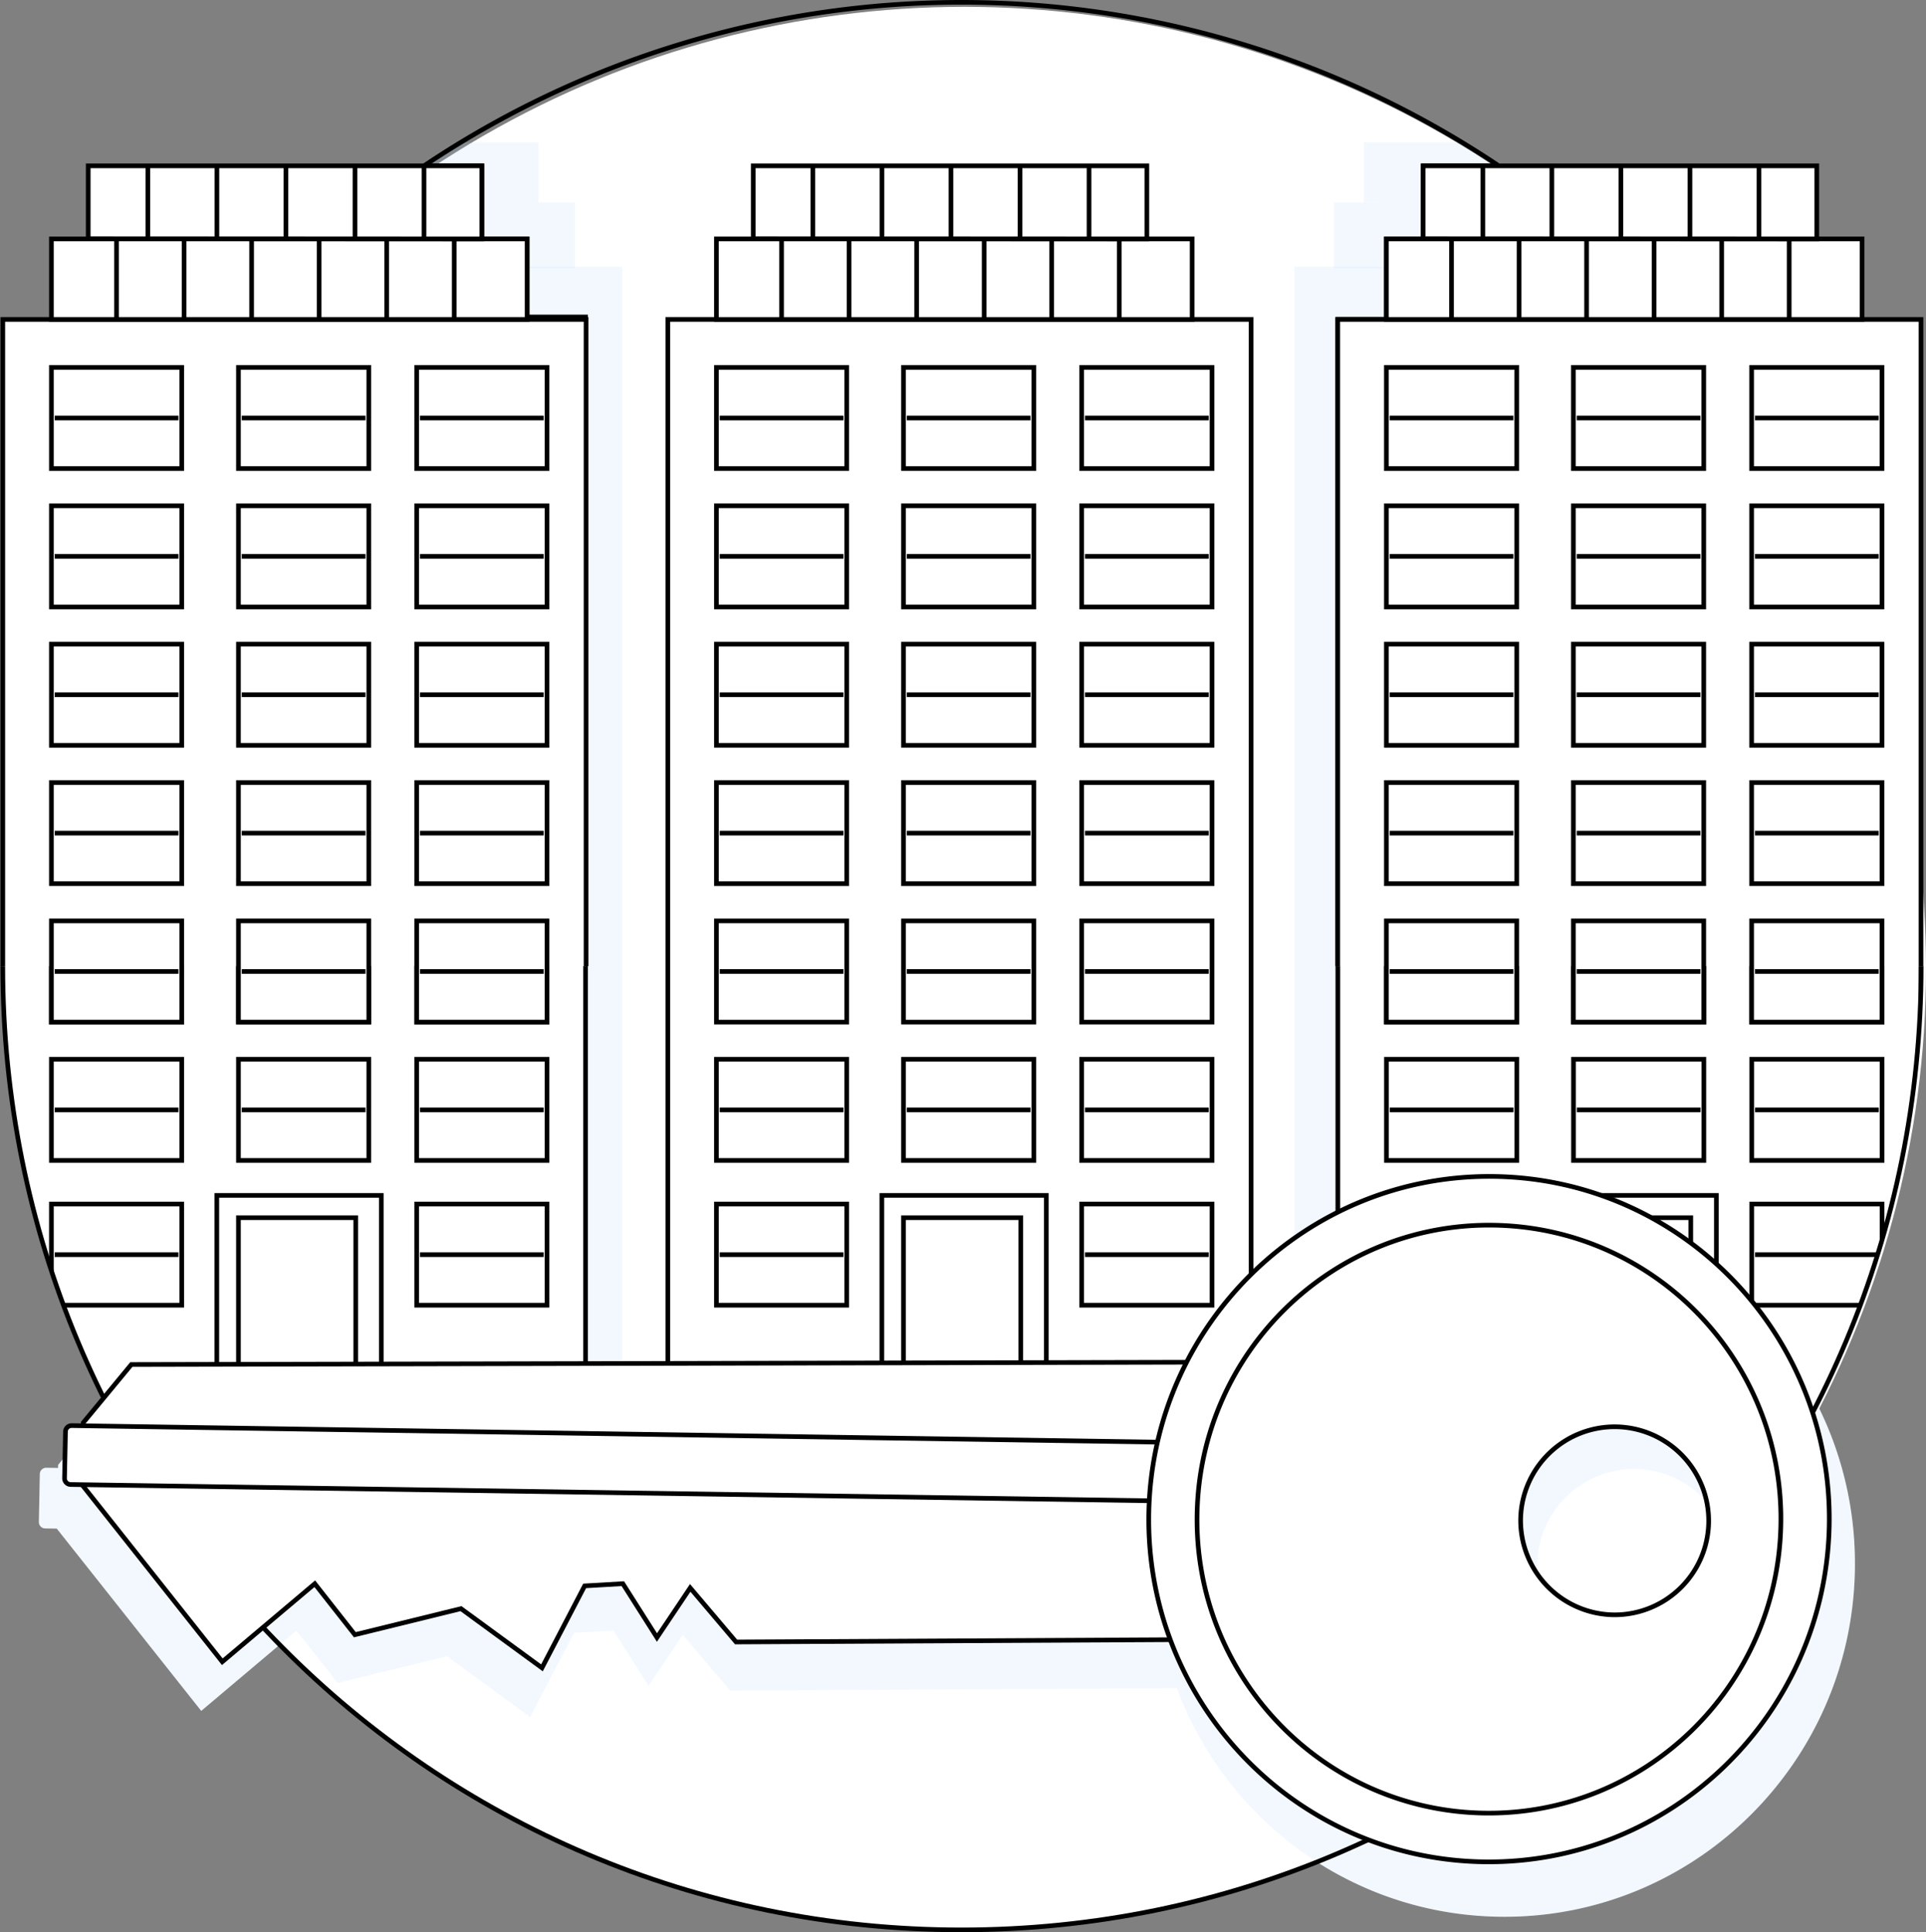 <svg xmlns="http://www.w3.org/2000/svg" xmlns:xlink="http://www.w3.org/1999/xlink" viewBox="0 0 827.92 830.66"><rect x="0" y="0" width="827.92" height="830.66" fill="#808080" stroke="none"/><defs><style>.cls-1,.cls-8{fill:none;}.cls-2,.cls-7{fill:#fff;}.cls-3,.cls-6{opacity:0.15;}.cls-4,.cls-6{fill:#aed3ff;}.cls-5{clip-path:url(#clip-path);}.cls-7,.cls-8{stroke:#000;stroke-miterlimit:10;stroke-width:2px;}</style><clipPath id="clip-path" transform="translate(0.19)"><path class="cls-1" d="M825.65,415.33c0,228.83-183.7,414.33-412.53,414.33S1,644.16,1,415.33,184.29,1,413.12,1,825.65,186.5,825.65,415.33Z"/></clipPath></defs><g id="Capa_2" data-name="Capa 2"><g id="_2006" data-name="2006"><circle class="cls-2" cx="414.56" cy="416.3" r="413.36"/><polyline class="cls-2" points="514.08 603 46.26 604.01 24.99 629.75 24.45 657.2 86.5 735.51 127.41 700.99 145.14 723.55 192.09 712.01 227.91 738.19 246.79 701.95 263.68 700.96 278.79 724.78 293.5 702.83 313.79 726.75 506.82 725.74"/><path class="cls-2" d="M500.92,638.33,19.71,631a2.74,2.74,0,0,0-2.78,2.69l-.4,20.58a2.73,2.73,0,0,0,2.67,2.8l478,7.24" transform="translate(0.19)"/><path class="cls-2" d="M797.15,675.27c1.65-83.72-64.39-152.88-147.5-154.46s-151.83,65-153.47,148.74S560.57,822.43,643.68,824,795.5,759,797.15,675.27ZM660,672.66a46.06,46.06,0,1,1,45.14,47.27A46.27,46.27,0,0,1,660,672.66Z" transform="translate(0.19)"/><path class="cls-2" d="M775.75,674.86c1.41-71.81-55.24-131.13-126.53-132.48S519,598.14,517.58,670,572.81,801.09,644.1,802.44,774.33,746.68,775.75,674.86Zm-115.1-2.81a41.6,41.6,0,1,1,40.76,42.68A41.78,41.78,0,0,1,660.65,672.05Z" transform="translate(0.19)"/><g class="cls-3"><polyline class="cls-4" points="514.08 603 46.26 604.01 24.99 629.75 24.45 657.2 86.5 735.51 127.41 700.99 145.14 723.55 192.09 712.01 227.91 738.19 246.79 701.95 263.68 700.96 278.79 724.78 293.5 702.83 313.79 726.75 506.82 725.74"/><path class="cls-4" d="M500.92,638.33,19.71,631a2.74,2.74,0,0,0-2.78,2.69l-.4,20.58a2.73,2.73,0,0,0,2.67,2.8l478,7.24" transform="translate(0.19)"/><path class="cls-4" d="M797.15,675.27c1.65-83.72-64.39-152.88-147.5-154.46s-151.83,65-153.47,148.74S560.57,822.43,643.68,824,795.5,759,797.15,675.27ZM660,672.66a46.06,46.06,0,1,1,45.14,47.27A46.27,46.27,0,0,1,660,672.66Z" transform="translate(0.19)"/><path class="cls-4" d="M775.75,674.86c1.41-71.81-55.24-131.13-126.53-132.48S519,598.14,517.58,670,572.81,801.09,644.1,802.44,774.33,746.68,775.75,674.86Zm-115.1-2.81a41.6,41.6,0,1,1,40.76,42.68A41.78,41.78,0,0,1,660.65,672.05Z" transform="translate(0.19)"/></g><g class="cls-5"><rect class="cls-6" x="64.97" y="114.6" width="202.51" height="487.89"/><rect class="cls-6" x="82" y="87.03" width="165.18" height="28.43"/><polygon class="cls-6" points="94.78 86.95 94.78 61.21 231.45 61.21 231.45 87.03 94.78 86.95"/><rect class="cls-6" x="556.41" y="114.6" width="202.51" height="487.89"/><rect class="cls-6" x="573.44" y="87.03" width="165.18" height="28.43"/><polygon class="cls-6" points="586.23 86.95 586.23 61.21 722.89 61.21 722.89 87.03 586.23 86.95"/><rect class="cls-7" x="287.07" y="137.32" width="250.72" height="472.69"/><rect class="cls-7" x="307.96" y="157.95" width="56.03" height="43.49"/><line class="cls-7" x1="309.38" y1="179.7" x2="362.57" y2="179.7"/><rect class="cls-7" x="388.37" y="157.95" width="56.03" height="43.49"/><line class="cls-7" x1="389.79" y1="179.7" x2="442.98" y2="179.7"/><rect class="cls-7" x="464.98" y="157.95" width="56.03" height="43.49"/><line class="cls-7" x1="466.4" y1="179.7" x2="519.58" y2="179.7"/><rect class="cls-7" x="307.96" y="217.44" width="56.03" height="43.49"/><line class="cls-7" x1="309.38" y1="239.18" x2="362.57" y2="239.18"/><rect class="cls-7" x="388.37" y="217.44" width="56.03" height="43.49"/><line class="cls-7" x1="389.79" y1="239.18" x2="442.98" y2="239.18"/><rect class="cls-7" x="464.98" y="217.44" width="56.03" height="43.49"/><line class="cls-7" x1="466.4" y1="239.18" x2="519.58" y2="239.18"/><rect class="cls-7" x="307.96" y="276.93" width="56.03" height="43.49"/><line class="cls-7" x1="309.38" y1="298.67" x2="362.57" y2="298.67"/><rect class="cls-7" x="388.37" y="276.93" width="56.03" height="43.49"/><line class="cls-7" x1="389.79" y1="298.67" x2="442.98" y2="298.67"/><rect class="cls-7" x="464.98" y="276.93" width="56.03" height="43.49"/><line class="cls-7" x1="466.4" y1="298.67" x2="519.58" y2="298.67"/><rect class="cls-7" x="307.96" y="336.41" width="56.03" height="43.49"/><line class="cls-7" x1="309.38" y1="358.16" x2="362.57" y2="358.16"/><rect class="cls-7" x="388.37" y="336.41" width="56.03" height="43.49"/><line class="cls-7" x1="389.79" y1="358.16" x2="442.98" y2="358.16"/><rect class="cls-7" x="464.98" y="336.41" width="56.03" height="43.49"/><line class="cls-7" x1="466.4" y1="358.16" x2="519.58" y2="358.16"/><rect class="cls-7" x="307.96" y="395.9" width="56.03" height="43.49"/><line class="cls-7" x1="309.38" y1="417.64" x2="362.57" y2="417.64"/><rect class="cls-7" x="388.37" y="395.9" width="56.03" height="43.49"/><line class="cls-7" x1="389.79" y1="417.64" x2="442.98" y2="417.64"/><rect class="cls-7" x="464.98" y="395.9" width="56.03" height="43.49"/><line class="cls-7" x1="466.4" y1="417.64" x2="519.58" y2="417.64"/><rect class="cls-7" x="307.96" y="455.39" width="56.03" height="43.49"/><line class="cls-7" x1="309.38" y1="477.13" x2="362.57" y2="477.13"/><rect class="cls-7" x="388.37" y="455.39" width="56.03" height="43.49"/><line class="cls-7" x1="389.79" y1="477.13" x2="442.98" y2="477.13"/><rect class="cls-7" x="464.98" y="455.39" width="56.03" height="43.49"/><line class="cls-7" x1="466.4" y1="477.13" x2="519.58" y2="477.13"/><rect class="cls-7" x="307.96" y="517.63" width="56.03" height="43.49"/><line class="cls-7" x1="309.38" y1="539.38" x2="362.57" y2="539.38"/><rect class="cls-7" x="464.98" y="517.63" width="56.03" height="43.49"/><line class="cls-7" x1="466.4" y1="539.38" x2="519.58" y2="539.38"/><rect class="cls-7" x="379.07" y="513.91" width="70.71" height="96.11"/><rect class="cls-7" x="388.37" y="523.49" width="50.41" height="86.52"/><rect class="cls-7" x="307.96" y="102.72" width="204.5" height="34.6"/><line class="cls-7" x1="481.12" y1="102.72" x2="481.12" y2="137.32"/><line class="cls-7" x1="452.09" y1="102.72" x2="452.09" y2="137.32"/><line class="cls-7" x1="423.06" y1="102.72" x2="423.06" y2="137.32"/><line class="cls-7" x1="394.03" y1="102.72" x2="394.03" y2="137.32"/><line class="cls-7" x1="365" y1="102.72" x2="365" y2="137.32"/><line class="cls-7" x1="335.97" y1="102.72" x2="335.97" y2="137.32"/><polygon class="cls-7" points="323.79 102.63 323.79 71.3 492.99 71.3 492.99 102.72 323.79 102.63"/><line class="cls-7" x1="468.14" y1="71.3" x2="468.14" y2="102.72"/><line class="cls-7" x1="438.46" y1="71.3" x2="438.46" y2="102.72"/><line class="cls-7" x1="408.79" y1="71.3" x2="408.79" y2="102.72"/><line class="cls-7" x1="379.11" y1="71.3" x2="379.11" y2="102.72"/><line class="cls-7" x1="349.43" y1="71.3" x2="349.43" y2="102.72"/><rect class="cls-7" x="1" y="136.28" width="250.72" height="472.69"/><rect class="cls-7" x="22.09" y="157.95" width="56.03" height="43.49"/><line class="cls-7" x1="23.51" y1="179.7" x2="76.7" y2="179.7"/><rect class="cls-7" x="102.5" y="157.95" width="56.03" height="43.49"/><line class="cls-7" x1="103.92" y1="179.7" x2="157.11" y2="179.7"/><rect class="cls-7" x="179.11" y="157.95" width="56.03" height="43.49"/><line class="cls-7" x1="180.53" y1="179.7" x2="233.71" y2="179.7"/><rect class="cls-7" x="22.09" y="217.44" width="56.03" height="43.49"/><line class="cls-7" x1="23.51" y1="239.18" x2="76.7" y2="239.18"/><rect class="cls-7" x="102.5" y="217.44" width="56.03" height="43.49"/><line class="cls-7" x1="103.92" y1="239.18" x2="157.11" y2="239.18"/><rect class="cls-7" x="179.11" y="217.44" width="56.03" height="43.49"/><line class="cls-7" x1="180.53" y1="239.18" x2="233.71" y2="239.18"/><rect class="cls-7" x="22.09" y="276.93" width="56.03" height="43.49"/><line class="cls-7" x1="23.51" y1="298.67" x2="76.7" y2="298.67"/><rect class="cls-7" x="102.5" y="276.93" width="56.03" height="43.49"/><line class="cls-7" x1="103.92" y1="298.67" x2="157.11" y2="298.67"/><rect class="cls-7" x="179.11" y="276.93" width="56.03" height="43.49"/><line class="cls-7" x1="180.53" y1="298.67" x2="233.71" y2="298.67"/><rect class="cls-7" x="22.09" y="336.41" width="56.03" height="43.49"/><line class="cls-7" x1="23.51" y1="358.16" x2="76.7" y2="358.16"/><rect class="cls-7" x="102.5" y="336.41" width="56.03" height="43.49"/><line class="cls-7" x1="103.92" y1="358.16" x2="157.11" y2="358.16"/><rect class="cls-7" x="179.11" y="336.41" width="56.03" height="43.49"/><line class="cls-7" x1="180.53" y1="358.16" x2="233.71" y2="358.16"/><rect class="cls-7" x="22.09" y="395.9" width="56.03" height="43.49"/><line class="cls-7" x1="23.51" y1="417.64" x2="76.7" y2="417.64"/><rect class="cls-7" x="102.5" y="395.9" width="56.03" height="43.49"/><line class="cls-7" x1="103.92" y1="417.64" x2="157.11" y2="417.64"/><rect class="cls-7" x="179.11" y="395.9" width="56.03" height="43.49"/><line class="cls-7" x1="180.53" y1="417.64" x2="233.71" y2="417.64"/><rect class="cls-7" x="22.09" y="455.39" width="56.03" height="43.49"/><line class="cls-7" x1="23.51" y1="477.13" x2="76.7" y2="477.13"/><rect class="cls-7" x="102.5" y="455.39" width="56.03" height="43.49"/><line class="cls-7" x1="103.92" y1="477.13" x2="157.11" y2="477.13"/><rect class="cls-7" x="179.11" y="455.39" width="56.03" height="43.49"/><line class="cls-7" x1="180.53" y1="477.13" x2="233.71" y2="477.13"/><rect class="cls-7" x="22.09" y="517.63" width="56.03" height="43.49"/><line class="cls-7" x1="23.51" y1="539.38" x2="76.7" y2="539.38"/><rect class="cls-7" x="179.11" y="517.63" width="56.03" height="43.49"/><line class="cls-7" x1="180.53" y1="539.38" x2="233.71" y2="539.38"/><rect class="cls-7" x="93.2" y="513.91" width="70.71" height="96.11"/><rect class="cls-7" x="102.5" y="523.49" width="50.41" height="86.52"/><rect class="cls-7" x="22.09" y="102.72" width="204.5" height="34.6"/><line class="cls-7" x1="195.25" y1="102.72" x2="195.25" y2="137.32"/><line class="cls-7" x1="166.22" y1="102.72" x2="166.22" y2="137.32"/><line class="cls-7" x1="137.19" y1="102.72" x2="137.19" y2="137.32"/><line class="cls-7" x1="108.16" y1="102.72" x2="108.16" y2="137.32"/><line class="cls-7" x1="79.13" y1="102.72" x2="79.13" y2="137.32"/><line class="cls-7" x1="50.1" y1="102.72" x2="50.1" y2="137.32"/><polygon class="cls-7" points="37.92 102.63 37.92 71.3 207.12 71.3 207.12 102.72 37.92 102.63"/><line class="cls-7" x1="182.27" y1="71.3" x2="182.27" y2="102.72"/><line class="cls-7" x1="152.59" y1="71.3" x2="152.59" y2="102.72"/><line class="cls-7" x1="122.92" y1="71.3" x2="122.92" y2="102.72"/><line class="cls-7" x1="93.24" y1="71.3" x2="93.24" y2="102.72"/><line class="cls-7" x1="63.56" y1="71.3" x2="63.56" y2="102.72"/><rect class="cls-7" x="575.09" y="137.32" width="250.72" height="472.69"/><rect class="cls-7" x="595.98" y="157.95" width="56.03" height="43.49"/><line class="cls-7" x1="597.41" y1="179.7" x2="650.59" y2="179.7"/><rect class="cls-7" x="676.39" y="157.95" width="56.03" height="43.49"/><line class="cls-7" x1="677.82" y1="179.7" x2="731" y2="179.7"/><rect class="cls-7" x="753" y="157.95" width="56.03" height="43.49"/><line class="cls-7" x1="754.42" y1="179.7" x2="807.61" y2="179.7"/><rect class="cls-7" x="595.98" y="217.44" width="56.03" height="43.49"/><line class="cls-7" x1="597.41" y1="239.18" x2="650.59" y2="239.18"/><rect class="cls-7" x="676.39" y="217.44" width="56.03" height="43.49"/><line class="cls-7" x1="677.82" y1="239.18" x2="731" y2="239.18"/><rect class="cls-7" x="753" y="217.44" width="56.03" height="43.49"/><line class="cls-7" x1="754.42" y1="239.18" x2="807.61" y2="239.18"/><rect class="cls-7" x="595.98" y="276.93" width="56.03" height="43.49"/><line class="cls-7" x1="597.41" y1="298.67" x2="650.59" y2="298.67"/><rect class="cls-7" x="676.39" y="276.93" width="56.03" height="43.49"/><line class="cls-7" x1="677.82" y1="298.67" x2="731" y2="298.67"/><rect class="cls-7" x="753" y="276.93" width="56.03" height="43.49"/><line class="cls-7" x1="754.42" y1="298.67" x2="807.61" y2="298.67"/><rect class="cls-7" x="595.98" y="336.41" width="56.03" height="43.49"/><line class="cls-7" x1="597.41" y1="358.16" x2="650.59" y2="358.16"/><rect class="cls-7" x="676.39" y="336.41" width="56.03" height="43.49"/><line class="cls-7" x1="677.82" y1="358.16" x2="731" y2="358.16"/><rect class="cls-7" x="753" y="336.41" width="56.03" height="43.49"/><line class="cls-7" x1="754.42" y1="358.16" x2="807.61" y2="358.16"/><rect class="cls-7" x="595.98" y="395.9" width="56.03" height="43.49"/><line class="cls-7" x1="597.41" y1="417.64" x2="650.59" y2="417.64"/><rect class="cls-7" x="676.39" y="395.9" width="56.03" height="43.49"/><line class="cls-7" x1="677.82" y1="417.64" x2="731" y2="417.64"/><rect class="cls-7" x="753" y="395.9" width="56.03" height="43.49"/><line class="cls-7" x1="754.42" y1="417.64" x2="807.61" y2="417.64"/><rect class="cls-7" x="595.98" y="455.39" width="56.03" height="43.49"/><line class="cls-7" x1="597.41" y1="477.13" x2="650.59" y2="477.13"/><rect class="cls-7" x="676.39" y="455.39" width="56.03" height="43.49"/><line class="cls-7" x1="677.82" y1="477.13" x2="731" y2="477.13"/><rect class="cls-7" x="753" y="455.39" width="56.03" height="43.49"/><line class="cls-7" x1="754.42" y1="477.13" x2="807.61" y2="477.13"/><rect class="cls-7" x="595.98" y="517.63" width="56.03" height="43.49"/><line class="cls-7" x1="597.41" y1="539.38" x2="650.59" y2="539.38"/><rect class="cls-7" x="753" y="517.63" width="56.03" height="43.49"/><line class="cls-7" x1="754.42" y1="539.38" x2="807.61" y2="539.38"/><rect class="cls-7" x="667.09" y="513.91" width="70.71" height="96.11"/><rect class="cls-7" x="676.39" y="523.49" width="50.41" height="86.52"/><rect class="cls-7" x="595.98" y="102.72" width="204.5" height="34.6"/><line class="cls-7" x1="769.15" y1="102.72" x2="769.15" y2="137.32"/><line class="cls-7" x1="740.12" y1="102.72" x2="740.12" y2="137.32"/><line class="cls-7" x1="711.09" y1="102.72" x2="711.09" y2="137.32"/><line class="cls-7" x1="682.06" y1="102.72" x2="682.06" y2="137.32"/><line class="cls-7" x1="653.03" y1="102.72" x2="653.03" y2="137.32"/><line class="cls-7" x1="624" y1="102.72" x2="624" y2="137.32"/><polygon class="cls-7" points="611.81 102.63 611.81 71.3 781.02 71.3 781.02 102.72 611.81 102.63"/><line class="cls-7" x1="756.17" y1="71.3" x2="756.17" y2="102.72"/><line class="cls-7" x1="726.49" y1="71.3" x2="726.49" y2="102.72"/><line class="cls-7" x1="696.81" y1="71.3" x2="696.81" y2="102.72"/><line class="cls-7" x1="667.13" y1="71.3" x2="667.13" y2="102.72"/><line class="cls-7" x1="637.45" y1="71.3" x2="637.45" y2="102.72"/></g><path class="cls-8" d="M182.08,71.3A414.7,414.7,0,0,1,643.65,71" transform="translate(0.19)"/><path class="cls-8" d="M825.65,415.33c0,228.83-183.7,414.33-412.53,414.33S1,644.16,1,415.33" transform="translate(0.19)"/><polyline class="cls-7" points="1.2 415.33 1.2 137.32 251.92 137.32 251.92 415.33"/><rect class="cls-7" x="22.09" y="157.95" width="56.03" height="43.49"/><line class="cls-7" x1="23.51" y1="179.7" x2="76.7" y2="179.7"/><rect class="cls-7" x="102.5" y="157.95" width="56.03" height="43.49"/><line class="cls-7" x1="103.92" y1="179.7" x2="157.11" y2="179.7"/><rect class="cls-7" x="179.11" y="157.95" width="56.03" height="43.49"/><line class="cls-7" x1="180.53" y1="179.7" x2="233.71" y2="179.7"/><rect class="cls-7" x="22.09" y="217.44" width="56.03" height="43.49"/><line class="cls-7" x1="23.51" y1="239.18" x2="76.7" y2="239.18"/><rect class="cls-7" x="102.5" y="217.44" width="56.03" height="43.49"/><line class="cls-7" x1="103.92" y1="239.18" x2="157.11" y2="239.18"/><rect class="cls-7" x="179.11" y="217.44" width="56.03" height="43.49"/><line class="cls-7" x1="180.53" y1="239.18" x2="233.71" y2="239.18"/><rect class="cls-7" x="22.09" y="102.72" width="204.5" height="34.6"/><line class="cls-7" x1="195.25" y1="102.72" x2="195.25" y2="137.32"/><line class="cls-7" x1="166.22" y1="102.72" x2="166.22" y2="137.32"/><line class="cls-7" x1="137.19" y1="102.72" x2="137.19" y2="137.32"/><line class="cls-7" x1="108.16" y1="102.72" x2="108.16" y2="137.32"/><line class="cls-7" x1="79.13" y1="102.72" x2="79.13" y2="137.32"/><line class="cls-7" x1="50.1" y1="102.72" x2="50.1" y2="137.32"/><polygon class="cls-7" points="37.92 102.63 37.92 71.3 207.12 71.3 207.12 102.72 37.92 102.63"/><line class="cls-7" x1="182.27" y1="71.3" x2="182.27" y2="102.72"/><line class="cls-7" x1="152.59" y1="71.3" x2="152.59" y2="102.72"/><line class="cls-7" x1="122.92" y1="71.3" x2="122.92" y2="102.72"/><line class="cls-7" x1="93.24" y1="71.3" x2="93.24" y2="102.72"/><line class="cls-7" x1="63.56" y1="71.3" x2="63.56" y2="102.72"/><rect class="cls-7" x="22.09" y="276.93" width="56.03" height="43.49"/><line class="cls-7" x1="23.51" y1="298.67" x2="76.7" y2="298.67"/><rect class="cls-7" x="102.5" y="276.93" width="56.03" height="43.49"/><line class="cls-7" x1="103.92" y1="298.67" x2="157.11" y2="298.67"/><rect class="cls-7" x="179.11" y="276.93" width="56.03" height="43.49"/><line class="cls-7" x1="180.53" y1="298.67" x2="233.71" y2="298.67"/><rect class="cls-7" x="22.09" y="336.41" width="56.03" height="43.49"/><line class="cls-7" x1="23.51" y1="358.16" x2="76.7" y2="358.16"/><rect class="cls-7" x="102.5" y="336.41" width="56.03" height="43.49"/><line class="cls-7" x1="103.92" y1="358.16" x2="157.11" y2="358.16"/><rect class="cls-7" x="179.11" y="336.41" width="56.03" height="43.49"/><line class="cls-7" x1="180.53" y1="358.16" x2="233.71" y2="358.16"/><rect class="cls-7" x="22.09" y="395.9" width="56.03" height="43.49"/><line class="cls-7" x1="23.51" y1="417.64" x2="76.7" y2="417.64"/><rect class="cls-7" x="102.5" y="395.9" width="56.03" height="43.49"/><line class="cls-7" x1="103.92" y1="417.64" x2="157.11" y2="417.64"/><rect class="cls-7" x="179.11" y="395.9" width="56.03" height="43.49"/><line class="cls-7" x1="180.53" y1="417.64" x2="233.71" y2="417.64"/><polyline class="cls-7" points="575.05 415.33 575.05 137.32 825.77 137.32 825.77 415.33"/><rect class="cls-7" x="595.95" y="157.95" width="56.03" height="43.49"/><line class="cls-7" x1="597.37" y1="179.7" x2="650.55" y2="179.7"/><rect class="cls-7" x="676.35" y="157.95" width="56.03" height="43.49"/><line class="cls-7" x1="677.78" y1="179.7" x2="730.96" y2="179.7"/><rect class="cls-7" x="752.96" y="157.95" width="56.03" height="43.49"/><line class="cls-7" x1="754.39" y1="179.7" x2="807.57" y2="179.7"/><rect class="cls-7" x="595.95" y="217.44" width="56.03" height="43.49"/><line class="cls-7" x1="597.37" y1="239.18" x2="650.55" y2="239.18"/><rect class="cls-7" x="676.35" y="217.44" width="56.03" height="43.49"/><line class="cls-7" x1="677.78" y1="239.18" x2="730.96" y2="239.18"/><rect class="cls-7" x="752.96" y="217.44" width="56.03" height="43.49"/><line class="cls-7" x1="754.39" y1="239.18" x2="807.57" y2="239.18"/><rect class="cls-7" x="595.95" y="102.72" width="204.5" height="34.6"/><line class="cls-7" x1="769.11" y1="102.72" x2="769.11" y2="137.32"/><line class="cls-7" x1="740.08" y1="102.72" x2="740.08" y2="137.32"/><line class="cls-7" x1="711.05" y1="102.72" x2="711.05" y2="137.32"/><line class="cls-7" x1="682.02" y1="102.72" x2="682.02" y2="137.32"/><line class="cls-7" x1="652.99" y1="102.72" x2="652.99" y2="137.32"/><line class="cls-7" x1="623.96" y1="102.72" x2="623.96" y2="137.32"/><polygon class="cls-7" points="611.77 102.63 611.77 71.3 780.98 71.3 780.98 102.72 611.77 102.63"/><line class="cls-7" x1="756.13" y1="71.3" x2="756.13" y2="102.72"/><line class="cls-7" x1="726.45" y1="71.3" x2="726.45" y2="102.72"/><line class="cls-7" x1="696.77" y1="71.3" x2="696.77" y2="102.72"/><line class="cls-7" x1="667.09" y1="71.3" x2="667.09" y2="102.72"/><line class="cls-7" x1="637.42" y1="71.3" x2="637.42" y2="102.72"/><rect class="cls-7" x="595.95" y="276.93" width="56.03" height="43.49"/><line class="cls-7" x1="597.37" y1="298.67" x2="650.55" y2="298.67"/><rect class="cls-7" x="676.35" y="276.93" width="56.03" height="43.49"/><line class="cls-7" x1="677.78" y1="298.67" x2="730.96" y2="298.67"/><rect class="cls-7" x="752.96" y="276.93" width="56.03" height="43.49"/><line class="cls-7" x1="754.39" y1="298.67" x2="807.57" y2="298.67"/><rect class="cls-7" x="595.95" y="336.41" width="56.03" height="43.49"/><line class="cls-7" x1="597.37" y1="358.16" x2="650.55" y2="358.16"/><rect class="cls-7" x="676.35" y="336.41" width="56.03" height="43.49"/><line class="cls-7" x1="677.78" y1="358.16" x2="730.96" y2="358.16"/><rect class="cls-7" x="752.96" y="336.41" width="56.03" height="43.49"/><line class="cls-7" x1="754.39" y1="358.16" x2="807.57" y2="358.16"/><rect class="cls-7" x="595.95" y="395.9" width="56.03" height="43.49"/><line class="cls-7" x1="597.37" y1="417.64" x2="650.55" y2="417.64"/><rect class="cls-7" x="676.35" y="395.9" width="56.03" height="43.49"/><line class="cls-7" x1="677.78" y1="417.64" x2="730.96" y2="417.64"/><rect class="cls-7" x="752.96" y="395.9" width="56.03" height="43.49"/><line class="cls-7" x1="754.39" y1="417.64" x2="807.57" y2="417.64"/><polyline class="cls-7" points="511.05 585.63 56.46 586.61 35.78 611.63 35.26 638.29 95.56 714.39 135.31 680.85 152.54 702.77 198.16 691.56 232.97 717.01 251.32 681.78 267.73 680.82 282.41 703.97 296.7 682.64 316.42 705.89 504 704.91"/><path class="cls-7" d="M498.26,620,30.65,612.87a2.65,2.65,0,0,0-2.7,2.61l-.4,20a2.66,2.66,0,0,0,2.6,2.71l464.48,7" transform="translate(0.19)"/><path class="cls-7" d="M786.13,655.86c1.6-81.36-62.58-148.56-143.34-150.09S495.25,568.94,493.65,650.3,556.22,798.86,637,800.39,784.52,737.22,786.13,655.86Zm-133.3-2.53a44.76,44.76,0,1,1,43.87,45.93A45,45,0,0,1,652.83,653.33Z" transform="translate(0.19)"/><path class="cls-7" d="M765.33,655.46c1.37-69.78-53.68-127.42-123-128.74s-126.55,54.19-127.93,124S568.12,778.12,637.4,779.44,764,725.25,765.33,655.46Zm-111.85-2.73a40.42,40.42,0,1,1,39.61,41.48A40.6,40.6,0,0,1,653.48,652.73Z" transform="translate(0.19)"/></g></g></svg>
